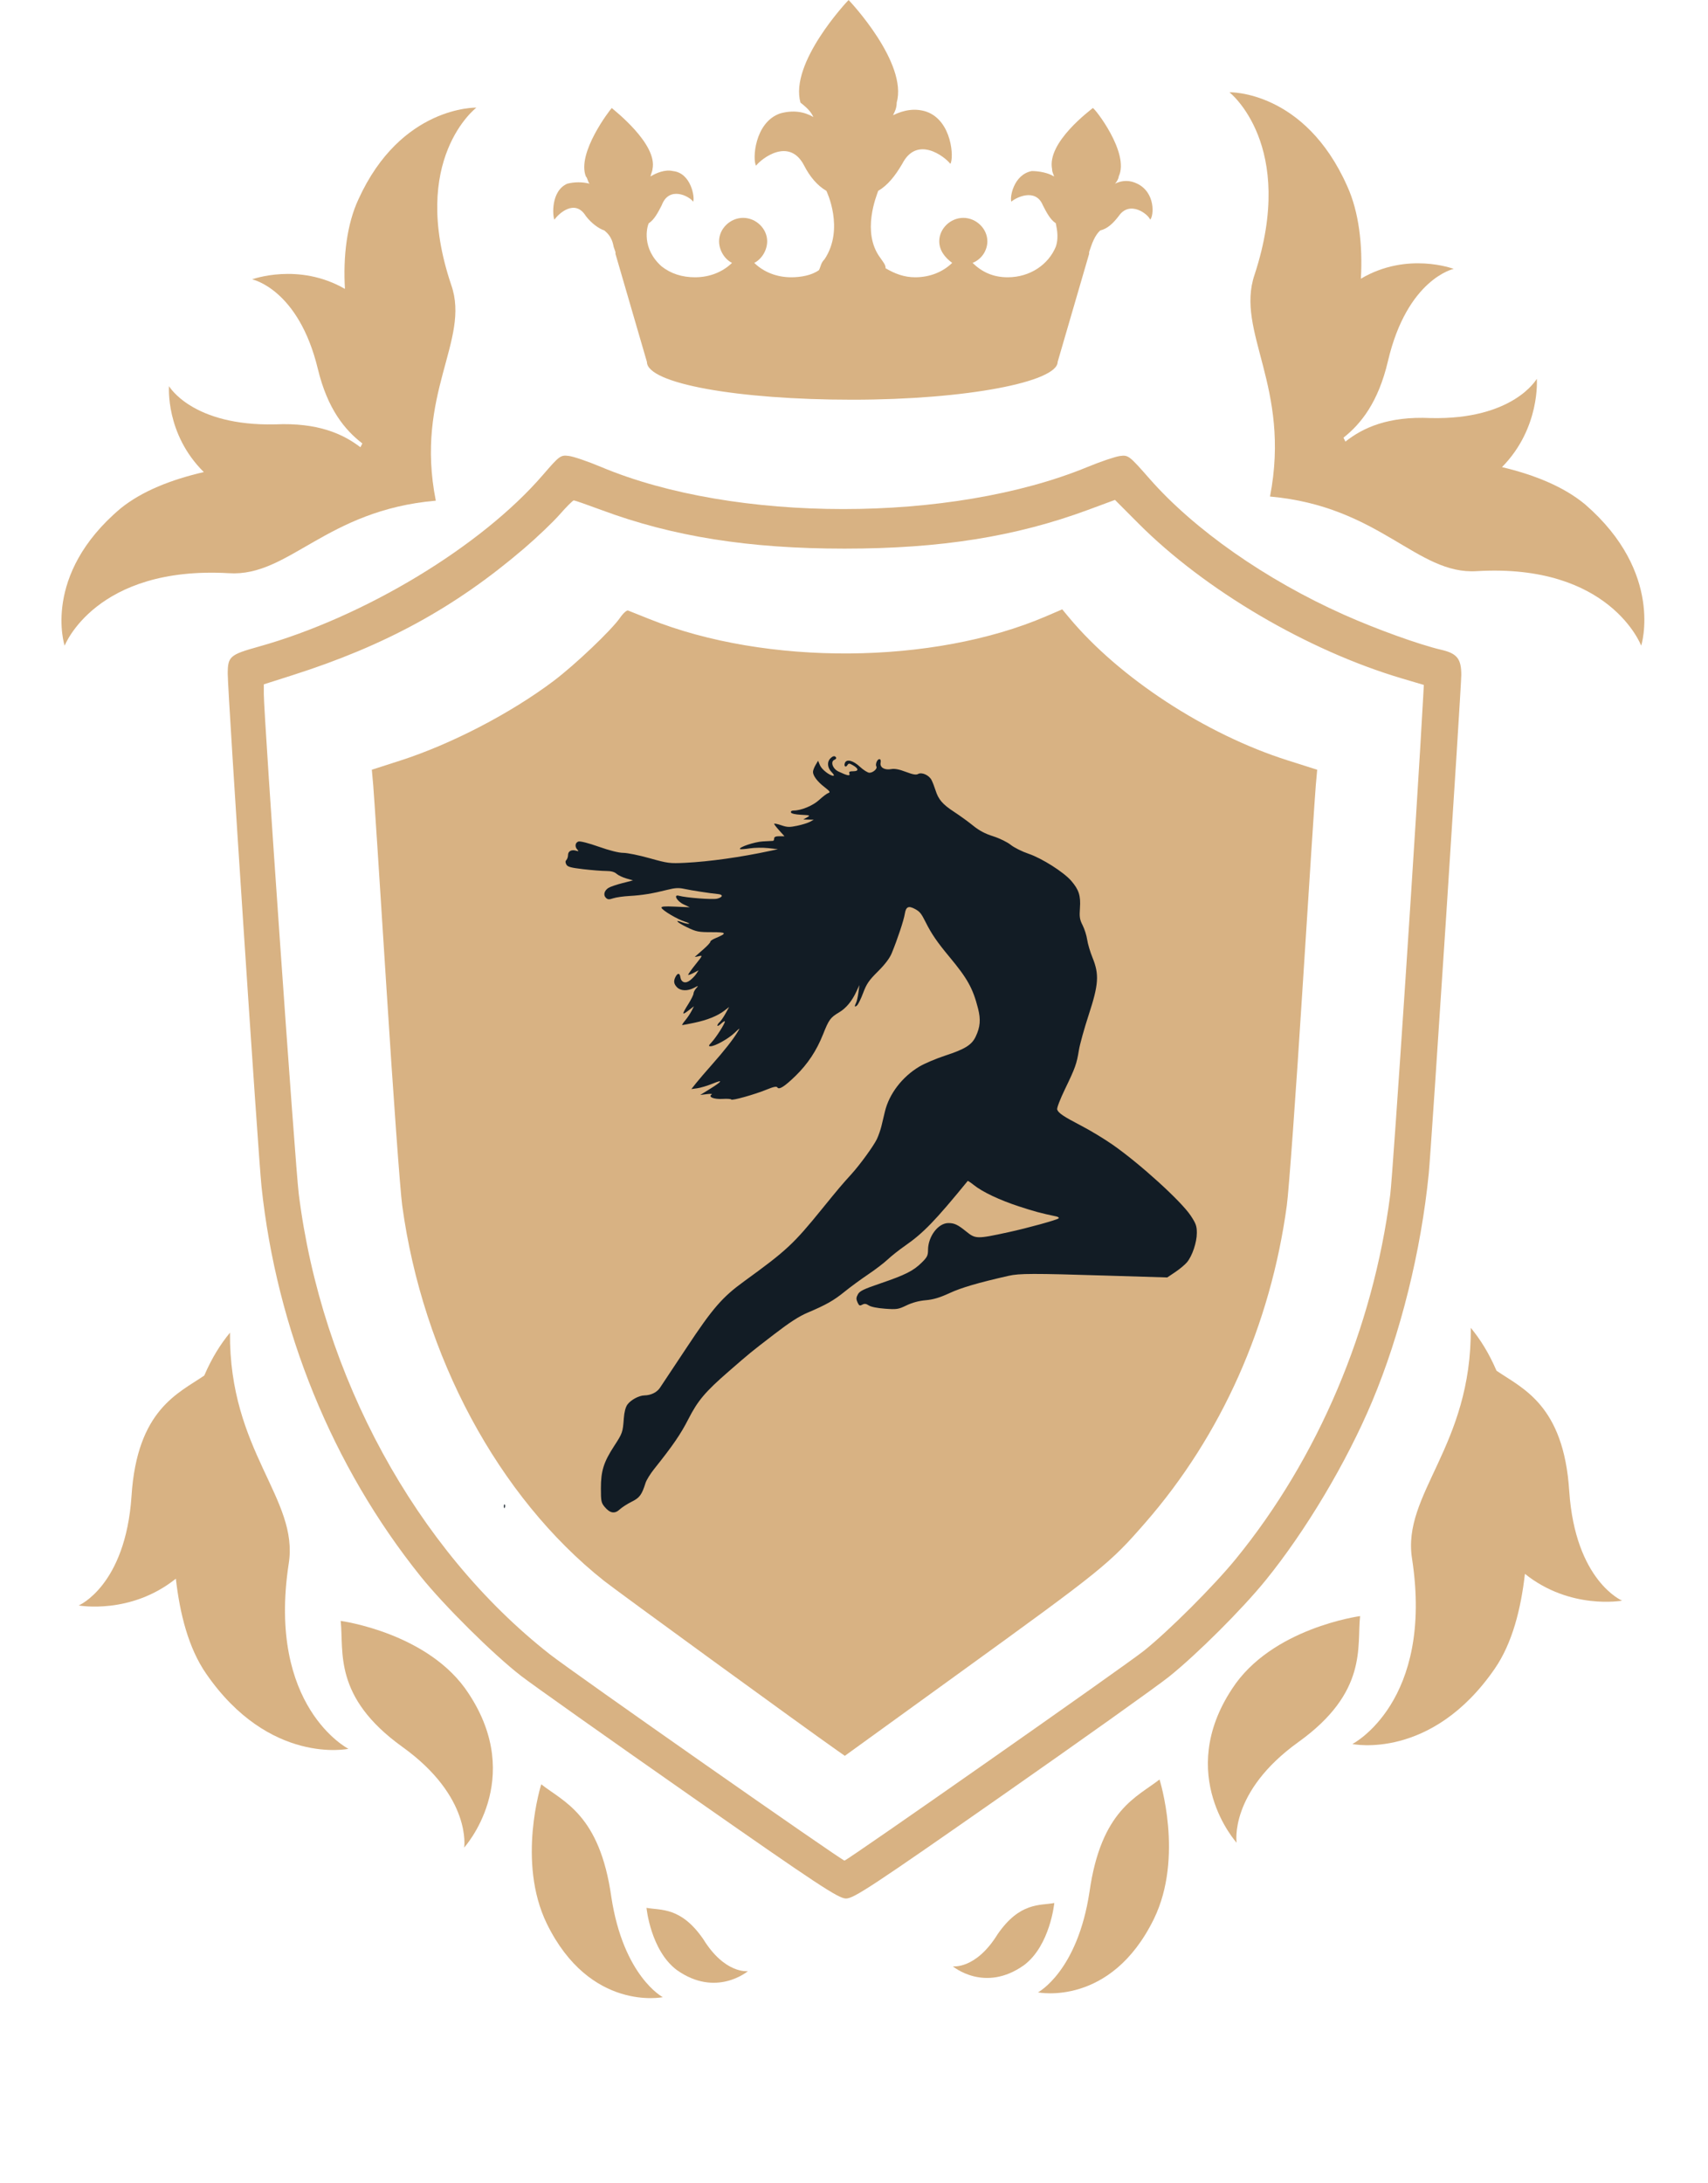 <?xml version="1.0" encoding="UTF-8"?> <svg xmlns="http://www.w3.org/2000/svg" width="90" height="115" viewBox="0 0 90 115" fill="none"> <path fill-rule="evenodd" clip-rule="evenodd" d="M28.601 25.023C25.352 28.789 19.19 32.507 13.621 34.063C12.108 34.485 12 34.58 12 35.494C12 36.48 13.606 60.854 13.779 62.492C14.574 70.026 17.52 77.245 22.158 83.024C23.407 84.58 25.987 87.136 27.458 88.275C28.05 88.733 32.042 91.558 36.328 94.553C43.12 99.299 44.179 99.998 44.58 100C44.983 100.002 45.981 99.344 52.752 94.614C56.994 91.65 60.978 88.814 61.605 88.311C63.076 87.132 65.455 84.759 66.683 83.247C68.803 80.637 70.953 77.031 72.299 73.828C73.795 70.268 74.883 65.891 75.287 61.804C75.415 60.514 77 36.214 77 35.547C77 34.703 76.776 34.42 75.957 34.229C74.779 33.954 72.528 33.143 70.8 32.371C66.701 30.541 62.928 27.901 60.568 25.211C59.503 23.998 59.455 23.961 59.017 24.018C58.768 24.051 58.001 24.309 57.313 24.593C50.133 27.554 38.706 27.554 31.667 24.593C30.99 24.308 30.23 24.048 29.978 24.016C29.537 23.96 29.488 23.996 28.601 25.023ZM31.695 26.865C35.45 28.262 39.46 28.898 44.5 28.898C49.556 28.898 53.514 28.268 57.336 26.855L58.752 26.331L59.989 27.572C63.493 31.087 68.899 34.264 73.891 35.741L75.026 36.077L74.993 36.687C74.686 42.358 73.399 61.818 73.256 62.929C72.352 69.973 69.45 76.813 65.112 82.122C63.95 83.544 61.59 85.901 60.275 86.952C59.3 87.731 44.636 98.002 44.499 98.002C44.354 98.002 30.18 88.083 28.979 87.141C21.926 81.613 16.939 72.473 15.742 62.883C15.559 61.417 13.901 37.715 13.901 36.563V36.046L15.389 35.572C20.306 34.006 23.978 31.999 27.612 28.891C28.289 28.312 29.136 27.505 29.494 27.097C29.851 26.69 30.185 26.357 30.235 26.357C30.286 26.357 30.943 26.586 31.695 26.865ZM32.677 32.533C32.23 33.182 30.303 35.016 29.172 35.867C26.91 37.572 23.772 39.2 21.086 40.063L19.593 40.543L19.666 41.358C19.706 41.807 20.022 46.647 20.368 52.114C20.714 57.581 21.085 62.701 21.193 63.492C22.275 71.438 26.262 78.851 31.829 83.267C32.53 83.823 42.437 91.028 44.128 92.212L44.517 92.484L50.4 88.23C58.127 82.643 58.455 82.378 60.35 80.205C64.356 75.612 66.949 69.801 67.807 63.492C67.915 62.701 68.286 57.581 68.631 52.114C68.977 46.647 69.293 41.807 69.334 41.359L69.407 40.545L67.85 40.05C63.522 38.677 58.965 35.697 56.316 32.509L55.973 32.096L55.115 32.465C49.173 35.014 40.391 35.077 34.237 32.614C33.679 32.391 33.166 32.186 33.096 32.158C33.027 32.131 32.838 32.299 32.677 32.533Z" fill="#D8B283"></path> <path fill-rule="evenodd" clip-rule="evenodd" d="M43.75 39.952C43.569 40.136 43.599 40.444 43.819 40.667C43.926 40.774 43.97 40.862 43.918 40.862C43.721 40.861 43.299 40.532 43.205 40.305L43.107 40.07L42.973 40.299C42.899 40.425 42.839 40.587 42.839 40.658C42.839 40.863 43.072 41.171 43.446 41.459C43.729 41.678 43.765 41.733 43.649 41.77C43.571 41.795 43.355 41.958 43.168 42.131C42.839 42.435 42.22 42.693 41.817 42.693C41.715 42.693 41.659 42.733 41.678 42.792C41.698 42.854 41.9 42.901 42.216 42.917C42.695 42.941 42.711 42.948 42.524 43.053L42.328 43.165L42.603 43.171L42.878 43.177L42.68 43.286C42.57 43.346 42.267 43.44 42.006 43.495C41.6 43.58 41.479 43.576 41.162 43.467C40.959 43.397 40.793 43.364 40.793 43.394C40.793 43.424 40.916 43.583 41.065 43.747L41.336 44.046H41.064C40.876 44.046 40.793 44.082 40.793 44.165C40.793 44.231 40.766 44.287 40.734 44.29C40.701 44.293 40.46 44.306 40.198 44.319C39.766 44.341 38.904 44.63 38.995 44.721C39.015 44.742 39.242 44.726 39.499 44.687C39.756 44.647 40.197 44.641 40.478 44.672L40.99 44.73L40.557 44.823C39.042 45.149 37.368 45.384 36.11 45.446C35.292 45.486 35.188 45.473 34.233 45.205C33.677 45.049 33.052 44.922 32.845 44.922C32.607 44.922 32.129 44.802 31.552 44.599C31.012 44.408 30.572 44.296 30.48 44.325C30.305 44.382 30.277 44.599 30.424 44.755C30.504 44.84 30.491 44.85 30.356 44.809C30.116 44.736 29.932 44.833 29.932 45.033C29.932 45.129 29.893 45.247 29.846 45.295C29.786 45.355 29.785 45.428 29.841 45.535C29.907 45.659 30.072 45.705 30.734 45.782C31.18 45.835 31.72 45.877 31.934 45.877C32.199 45.877 32.374 45.923 32.485 46.022C32.574 46.102 32.806 46.214 33.001 46.27L33.355 46.372L32.793 46.517C32.483 46.596 32.155 46.709 32.064 46.766C31.841 46.907 31.778 47.141 31.923 47.287C32.02 47.385 32.09 47.39 32.315 47.315C32.466 47.265 32.85 47.21 33.169 47.193C33.818 47.158 34.394 47.064 35.163 46.869C35.571 46.766 35.762 46.755 36.054 46.819C36.436 46.902 37.438 47.056 37.824 47.091C38.117 47.117 38.099 47.254 37.793 47.334C37.561 47.395 36.16 47.289 35.781 47.183C35.463 47.093 35.662 47.467 36.023 47.637L36.346 47.789L35.584 47.755C35.004 47.729 34.83 47.744 34.858 47.818C34.912 47.959 35.69 48.42 36.086 48.545C36.273 48.604 36.365 48.654 36.292 48.657C36.219 48.66 36.064 48.626 35.947 48.581C35.502 48.41 35.677 48.591 36.197 48.84C36.693 49.078 36.805 49.1 37.496 49.1C38.305 49.1 38.334 49.149 37.686 49.423C37.534 49.487 37.418 49.569 37.429 49.604C37.439 49.64 37.271 49.823 37.054 50.011C36.838 50.2 36.643 50.37 36.622 50.39C36.6 50.41 36.686 50.4 36.812 50.368C37.037 50.311 37.033 50.321 36.637 50.815C36.415 51.093 36.246 51.334 36.263 51.35C36.279 51.367 36.409 51.319 36.552 51.244L36.812 51.108L36.69 51.295C36.622 51.398 36.471 51.554 36.355 51.642C36.111 51.827 35.891 51.748 35.849 51.46C35.818 51.248 35.709 51.24 35.601 51.443C35.48 51.672 35.502 51.828 35.677 52.005C35.869 52.199 36.226 52.211 36.567 52.034C36.815 51.906 36.817 51.906 36.681 52.06C36.605 52.147 36.543 52.27 36.543 52.334C36.543 52.398 36.42 52.646 36.27 52.885C35.922 53.437 35.923 53.499 36.279 53.225L36.566 53.004L36.439 53.251C36.37 53.387 36.22 53.61 36.106 53.747C35.992 53.883 35.922 53.995 35.949 53.995C35.976 53.995 36.264 53.94 36.587 53.872C37.265 53.731 37.812 53.51 38.17 53.234L38.42 53.041L38.227 53.391C38.12 53.584 37.981 53.785 37.918 53.838C37.854 53.892 37.802 53.973 37.802 54.019C37.802 54.065 37.891 54.019 37.999 53.916C38.107 53.813 38.196 53.764 38.196 53.807C38.196 53.922 37.738 54.639 37.504 54.891C37.33 55.078 37.321 55.109 37.442 55.109C37.673 55.109 38.371 54.721 38.702 54.408C39.002 54.124 39.007 54.122 38.869 54.353C38.634 54.746 38.161 55.347 37.525 56.065C37.195 56.437 36.813 56.881 36.678 57.052L36.431 57.364L36.746 57.321C36.92 57.297 37.287 57.186 37.563 57.073C38.132 56.841 38.061 56.954 37.369 57.382L36.897 57.674L37.247 57.631C37.44 57.607 37.553 57.615 37.499 57.649C37.295 57.777 37.625 57.911 38.075 57.883C38.315 57.868 38.52 57.882 38.53 57.913C38.556 57.989 39.755 57.654 40.399 57.39C40.766 57.24 40.92 57.21 40.962 57.277C41.048 57.418 41.345 57.229 41.922 56.667C42.561 56.045 43.029 55.338 43.369 54.481C43.678 53.703 43.756 53.596 44.216 53.323C44.584 53.105 44.893 52.732 45.127 52.225L45.284 51.886L45.232 52.284C45.203 52.503 45.149 52.742 45.111 52.816C45.01 53.014 45.028 53.072 45.156 52.964C45.218 52.912 45.366 52.612 45.483 52.298C45.662 51.82 45.789 51.636 46.258 51.17C46.629 50.802 46.876 50.477 46.985 50.215C47.287 49.485 47.626 48.468 47.679 48.125C47.737 47.759 47.875 47.695 48.214 47.879C48.468 48.016 48.546 48.114 48.783 48.588C49.084 49.191 49.386 49.63 50.038 50.413C50.981 51.546 51.265 52.059 51.536 53.119C51.685 53.702 51.652 54.099 51.411 54.603C51.203 55.04 50.848 55.261 49.804 55.602C49.328 55.758 48.718 56.017 48.448 56.177C47.541 56.716 46.85 57.617 46.628 58.552C46.578 58.76 46.497 59.1 46.447 59.308C46.397 59.516 46.287 59.83 46.203 60.005C46.03 60.364 45.309 61.355 44.872 61.835C44.359 62.399 44.179 62.613 43.324 63.665C41.808 65.533 41.451 65.865 39.214 67.487C38.062 68.321 37.554 68.906 36.185 70.976C35.495 72.02 34.859 72.977 34.772 73.103C34.607 73.344 34.299 73.493 33.954 73.5C33.668 73.505 33.24 73.736 33.061 73.981C32.964 74.115 32.897 74.369 32.872 74.698C32.816 75.45 32.804 75.485 32.359 76.169C31.808 77.016 31.663 77.479 31.663 78.397C31.663 79.068 31.681 79.156 31.86 79.371C32.141 79.709 32.392 79.752 32.654 79.506C32.771 79.397 33.053 79.214 33.282 79.101C33.704 78.892 33.817 78.74 34.015 78.112C34.063 77.959 34.271 77.623 34.477 77.366C35.449 76.15 35.868 75.54 36.268 74.756C36.767 73.776 37.161 73.309 38.392 72.24C39.592 71.199 39.487 71.285 40.767 70.299C41.598 69.659 42.097 69.336 42.556 69.141C43.537 68.726 43.934 68.5 44.514 68.029C44.807 67.791 45.356 67.389 45.733 67.135C46.111 66.882 46.579 66.525 46.774 66.341C46.969 66.157 47.387 65.827 47.703 65.608C48.657 64.944 49.286 64.293 50.991 62.205C51.003 62.19 51.149 62.286 51.314 62.419C51.767 62.782 52.671 63.211 53.691 63.544C54.492 63.807 54.847 63.902 55.659 64.073C55.763 64.095 55.816 64.141 55.777 64.177C55.688 64.259 54.126 64.689 53.149 64.901C51.468 65.266 51.406 65.265 50.906 64.861C50.468 64.506 50.289 64.422 49.973 64.422C49.436 64.422 48.904 65.124 48.901 65.838C48.899 66.135 48.855 66.223 48.558 66.514C48.121 66.942 47.696 67.156 46.382 67.603C45.504 67.902 45.301 68.001 45.205 68.175C45.112 68.346 45.108 68.427 45.184 68.596C45.264 68.774 45.302 68.793 45.435 68.721C45.554 68.656 45.637 68.666 45.781 68.761C45.894 68.836 46.235 68.905 46.636 68.933C47.255 68.978 47.336 68.965 47.767 68.758C48.07 68.612 48.42 68.517 48.781 68.486C49.189 68.449 49.516 68.351 50.04 68.109C50.658 67.823 51.548 67.563 53.149 67.2C53.713 67.072 54.423 67.07 58.291 67.189L61.505 67.287L61.93 67.002C62.163 66.845 62.441 66.613 62.547 66.486C62.825 66.151 63.065 65.437 63.065 64.945C63.065 64.58 63.02 64.451 62.743 64.032C62.241 63.272 60.055 61.287 58.619 60.288C58.186 59.987 57.454 59.544 56.993 59.305C56.039 58.809 55.769 58.628 55.706 58.441C55.681 58.367 55.862 57.895 56.118 57.366C56.659 56.247 56.733 56.04 56.852 55.309C56.902 55.002 57.134 54.168 57.367 53.456C57.892 51.854 57.928 51.325 57.568 50.442C57.444 50.139 57.318 49.713 57.287 49.495C57.256 49.278 57.149 48.939 57.049 48.741C56.893 48.435 56.872 48.3 56.906 47.826C56.952 47.179 56.849 46.861 56.445 46.394C56.047 45.934 54.896 45.205 54.194 44.968C53.858 44.854 53.436 44.644 53.258 44.5C53.074 44.353 52.673 44.157 52.331 44.048C51.907 43.914 51.594 43.748 51.278 43.49C51.03 43.289 50.576 42.959 50.269 42.759C49.663 42.363 49.448 42.111 49.293 41.618C49.238 41.443 49.146 41.206 49.089 41.092C48.959 40.831 48.574 40.657 48.376 40.768C48.273 40.827 48.102 40.797 47.728 40.655C47.383 40.523 47.14 40.477 46.967 40.51C46.613 40.577 46.355 40.425 46.401 40.178C46.425 40.056 46.401 39.987 46.336 39.987C46.221 39.987 46.11 40.264 46.18 40.377C46.246 40.486 46.002 40.703 45.813 40.703C45.724 40.703 45.497 40.56 45.309 40.385C44.951 40.051 44.604 39.965 44.519 40.189C44.455 40.357 44.562 40.448 44.651 40.303C44.715 40.2 44.75 40.2 44.936 40.305C45.25 40.482 45.261 40.623 44.962 40.623C44.767 40.623 44.722 40.651 44.758 40.748C44.813 40.891 44.642 40.858 44.177 40.636C43.87 40.489 43.744 40.107 43.974 40.018C44.042 39.991 44.078 39.938 44.054 39.899C43.99 39.794 43.889 39.812 43.75 39.952ZM26.554 79.353C26.558 79.445 26.576 79.464 26.602 79.401C26.624 79.343 26.622 79.275 26.595 79.248C26.569 79.222 26.551 79.269 26.554 79.353Z" fill="#121C25"></path> <path d="M42.862 6.165C42.375 5.88 41.79 5.785 41.108 5.975C39.743 6.449 39.645 8.441 39.84 8.725C40.133 8.346 41.595 7.208 42.375 8.725C42.667 9.294 43.057 9.769 43.545 10.053C43.545 10.053 44.52 12.045 43.447 13.657C43.252 13.847 43.252 14.036 43.155 14.226C42.765 14.511 42.18 14.605 41.693 14.605C40.913 14.605 40.23 14.321 39.743 13.847C40.133 13.657 40.425 13.183 40.425 12.709C40.425 12.045 39.84 11.476 39.158 11.476C38.475 11.476 37.89 12.045 37.89 12.709C37.89 13.183 38.183 13.657 38.573 13.847C38.085 14.321 37.403 14.605 36.623 14.605C35.941 14.605 35.355 14.416 34.868 14.036C33.796 13.088 34.088 11.95 34.186 11.76C34.478 11.57 34.673 11.191 34.868 10.812C35.258 9.769 36.33 10.338 36.525 10.622C36.623 10.432 36.428 9.105 35.453 9.01C35.063 8.915 34.576 9.105 34.283 9.294C34.283 9.2 34.381 9.01 34.381 8.915C34.673 7.587 32.333 5.785 32.236 5.69C32.138 5.785 30.383 8.061 30.871 9.294C30.968 9.389 30.968 9.579 31.066 9.674C30.676 9.579 30.286 9.579 29.896 9.674C29.018 10.053 29.116 11.381 29.213 11.57C29.409 11.286 30.286 10.432 30.871 11.381C31.163 11.76 31.553 12.045 31.846 12.139C31.943 12.234 32.236 12.424 32.333 12.993L32.431 13.278V13.372L34.088 19.063C34.088 20.201 38.865 21.054 44.91 21.054C50.954 21.054 55.731 20.106 55.731 19.063L57.389 13.372C57.389 13.372 57.389 13.372 57.389 13.278L57.486 12.993C57.681 12.424 57.876 12.234 57.974 12.139C58.364 12.045 58.656 11.76 58.949 11.381C59.534 10.527 60.508 11.286 60.606 11.57C60.801 11.381 60.898 10.148 59.924 9.674C59.534 9.484 59.144 9.484 58.754 9.674C58.851 9.579 58.949 9.389 58.949 9.294C59.534 8.061 57.681 5.69 57.584 5.69C57.486 5.785 55.146 7.492 55.439 8.915C55.439 9.105 55.536 9.2 55.536 9.294C55.244 9.105 54.757 9.01 54.367 9.01C53.392 9.2 53.197 10.432 53.294 10.622C53.489 10.432 54.562 9.863 54.951 10.812C55.146 11.191 55.341 11.57 55.634 11.76C55.634 11.855 55.829 12.424 55.634 12.993C55.244 13.941 54.269 14.605 53.099 14.605C52.319 14.605 51.734 14.321 51.247 13.847C51.734 13.657 52.027 13.183 52.027 12.709C52.027 12.045 51.442 11.476 50.759 11.476C50.077 11.476 49.492 12.045 49.492 12.709C49.492 13.183 49.784 13.562 50.174 13.847C49.687 14.321 49.004 14.605 48.224 14.605C47.639 14.605 47.152 14.416 46.665 14.131C46.665 13.941 46.567 13.847 46.372 13.562C45.397 12.234 46.177 10.338 46.275 10.053C46.762 9.769 47.152 9.294 47.542 8.63C48.322 7.113 49.784 8.251 50.077 8.63C50.272 8.346 50.174 6.354 48.809 5.88C48.224 5.69 47.639 5.785 47.055 6.07C47.152 5.88 47.25 5.69 47.25 5.406C47.834 3.319 44.812 0.095 44.715 0C44.617 0.095 41.595 3.319 42.18 5.406C42.667 5.785 42.765 5.975 42.862 6.165Z" fill="#D8B283"></path> <path d="M34.925 105.196C34.925 105.196 31.096 105.981 28.816 101.329C27.222 98.057 28.52 93.984 28.52 93.984C29.684 94.903 31.599 95.569 32.212 99.915C32.852 104.109 34.925 105.196 34.925 105.196Z" fill="#D8B283"></path> <path d="M24.459 97.314C24.459 97.314 27.7 93.754 24.695 89.204C22.619 86 17.951 85.377 17.951 85.377C18.128 86.977 17.53 89.376 21.2 92.011C24.871 94.645 24.459 97.314 24.459 97.314Z" fill="#D8B283"></path> <path d="M35.659 103.763C34.282 102.726 34.066 100.491 34.066 100.491C34.824 100.63 35.88 100.432 37.056 102.138C38.203 103.995 39.411 103.825 39.411 103.825C39.411 103.825 37.739 105.243 35.659 103.763Z" fill="#D8B283"></path> <path d="M12.119 70.194C11.615 70.807 11.172 71.509 10.763 72.453C9.417 73.382 7.222 74.232 6.93 78.804C6.611 83.527 4.147 84.564 4.147 84.564C4.147 84.564 6.877 85.066 9.266 83.153C9.477 84.995 9.928 86.803 10.857 88.149C14.199 92.997 18.359 92.115 18.359 92.115C18.359 92.115 14.06 89.914 15.213 82.365C15.764 78.939 12.066 76.456 12.119 70.194Z" fill="#D8B283"></path> <path d="M54.694 104.943C54.694 104.943 58.523 105.728 60.803 101.075C62.396 97.803 61.099 93.73 61.099 93.73C59.935 94.65 58.019 95.316 57.407 99.662C56.767 103.856 54.694 104.943 54.694 104.943Z" fill="#D8B283"></path> <path d="M65.161 97.06C65.161 97.06 61.919 93.501 64.924 88.951C67.001 85.746 71.668 85.124 71.668 85.124C71.492 86.724 72.09 89.123 68.419 91.757C64.749 94.392 65.161 97.06 65.161 97.06Z" fill="#D8B283"></path> <path d="M53.96 103.509C55.338 102.472 55.554 100.237 55.554 100.237C54.795 100.377 53.74 100.179 52.564 101.885C51.416 103.742 50.209 103.572 50.209 103.572C50.209 103.572 51.881 104.989 53.96 103.509Z" fill="#D8B283"></path> <path d="M77.5 69.94C78.005 70.553 78.448 71.255 78.856 72.199C80.203 73.127 82.398 73.978 82.689 78.55C83.009 83.273 85.473 84.31 85.473 84.31C85.473 84.31 82.743 84.812 80.353 82.899C80.143 84.741 79.691 86.549 78.763 87.895C75.421 92.743 71.261 91.862 71.261 91.862C71.261 91.862 75.56 89.66 74.407 82.111C73.856 78.685 77.554 76.202 77.5 69.94Z" fill="#D8B283"></path> <path d="M66.106 14.473C65.088 17.471 68.042 20.366 66.921 26.154C72.728 26.671 74.663 30.29 77.821 30.083C84.85 29.669 86.48 34.011 86.48 34.011C86.48 34.011 87.702 30.186 83.525 26.568C82.405 25.638 80.877 25.017 79.145 24.604C81.183 22.536 80.979 19.952 80.979 19.952C80.979 19.952 79.756 22.123 75.376 22.02C73.135 21.916 71.811 22.536 70.894 23.26L70.792 23.053C71.709 22.33 72.626 21.192 73.135 19.022C74.154 14.68 76.599 14.163 76.599 14.163C76.599 14.163 74.154 13.233 71.709 14.68C71.811 12.922 71.607 11.165 70.996 9.821C68.755 4.756 64.782 4.859 64.782 4.859C64.782 4.859 68.347 7.65 66.106 14.473Z" fill="#D8B283"></path> <path d="M23.779 15.016C24.798 17.93 21.844 20.744 22.964 26.372C17.158 26.875 15.222 30.393 12.065 30.192C5.036 29.79 3.406 34.011 3.406 34.011C3.406 34.011 2.183 30.292 6.36 26.775C7.481 25.87 9.008 25.267 10.74 24.865C8.703 22.855 8.907 20.342 8.907 20.342C8.907 20.342 10.129 22.453 14.509 22.352C16.75 22.252 18.075 22.855 18.991 23.558L19.093 23.357C18.176 22.654 17.26 21.548 16.75 19.438C15.732 15.217 13.287 14.714 13.287 14.714C13.287 14.714 15.732 13.809 18.176 15.217C18.075 13.508 18.278 11.8 18.89 10.493C21.131 5.568 25.103 5.669 25.103 5.669C25.103 5.669 21.538 8.382 23.779 15.016Z" fill="#D8B283"></path> </svg> 
